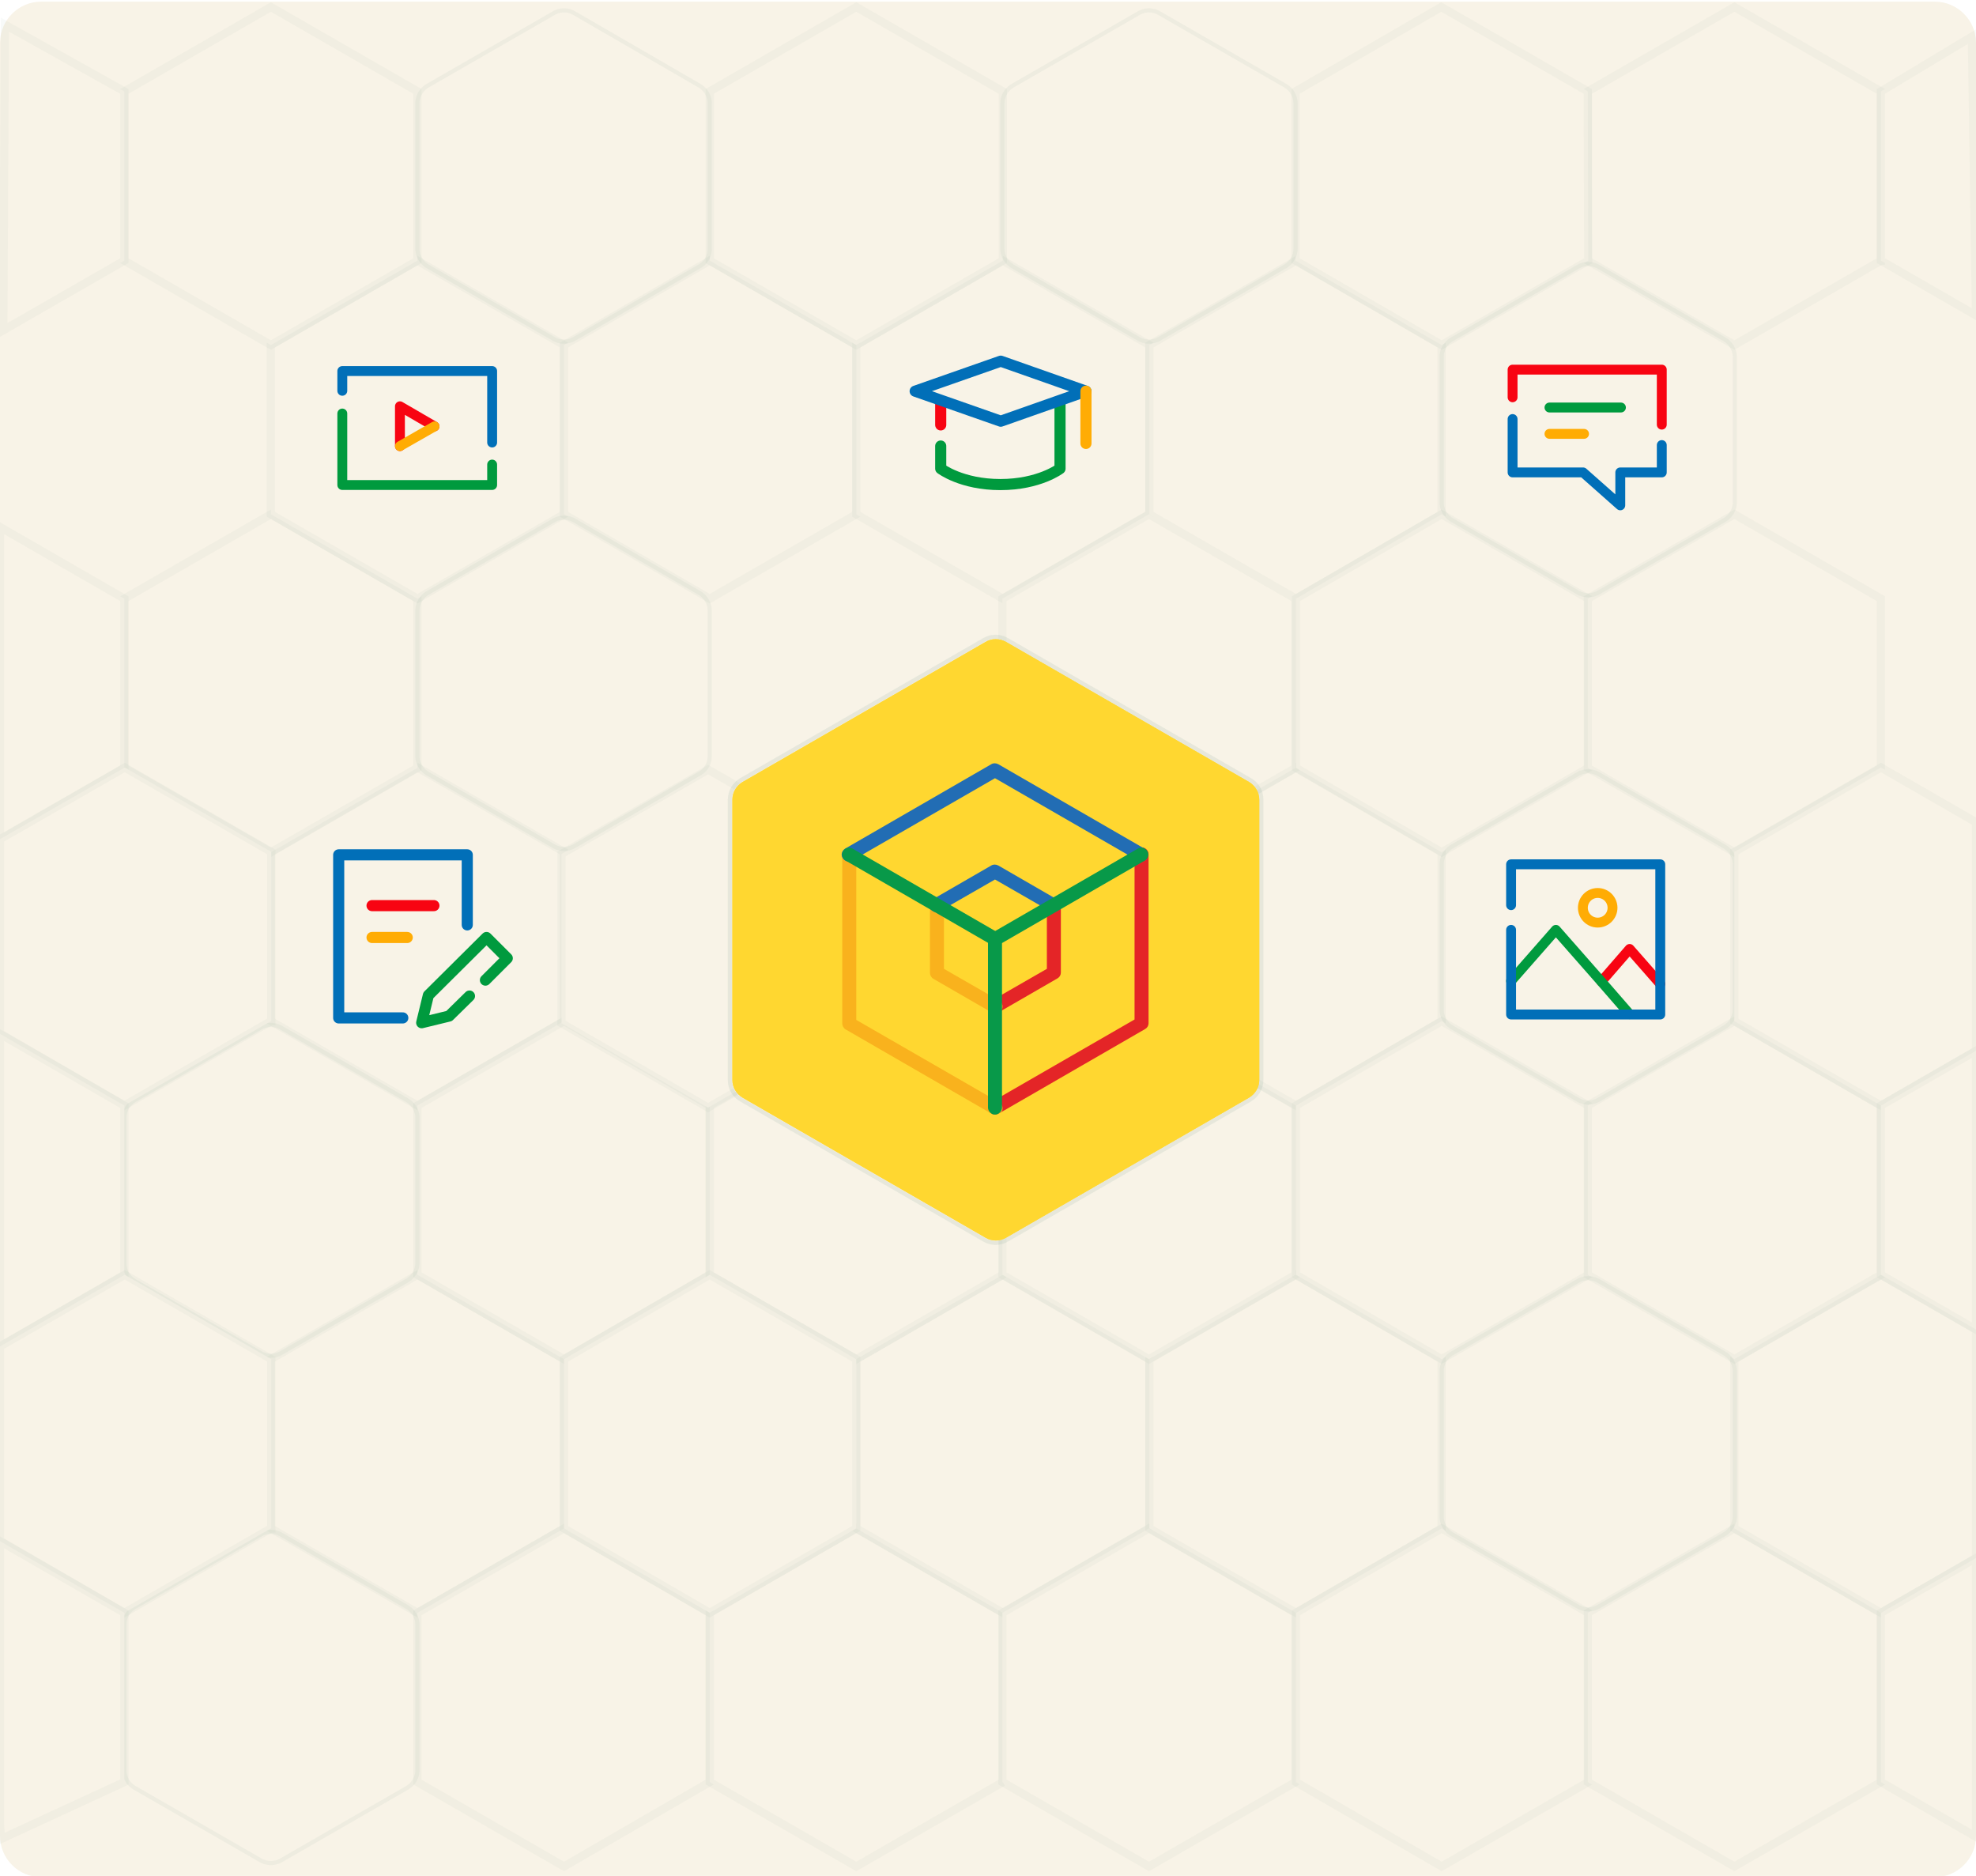<svg xmlns="http://www.w3.org/2000/svg" viewBox="0 0 480 455.6" shape-rendering="geometricPrecision" xmlns:v="https://vecta.io/nano"><style><![CDATA[#O{animation:e8JN3pZsqH0521_s_do 5000ms linear infinite normal forwards}#P{animation:e8JN3pZsqH0522_s_do 5000ms linear infinite normal forwards}#Q{animation:e8JN3pZsqH0526_s_do 5000ms linear infinite normal forwards}#R{animation:e8JN3pZsqH0628_s_do 5000ms linear infinite normal forwards}#S{animation:e8JN3pZsqH0630_s_do 5000ms linear infinite normal forwards}#T{animation:e8JN3pZsqH0634_s_do 5000ms linear infinite normal forwards}#U{animation:e8JN3pZsqH0660_ts__ts 5000ms linear infinite normal forwards}#V{animation:e8JN3pZsqH0667_ts__ts 5000ms linear infinite normal forwards}#W{animation:e8JN3pZsqH0674_ts__ts 5000ms linear infinite normal forwards}#X{animation:e8JN3pZsqH0691_s_do 5000ms linear infinite normal forwards}#Y{animation:e8JN3pZsqH0692_s_do 5000ms linear infinite normal forwards}#Z{animation:e8JN3pZsqH0693_s_do 5000ms linear infinite normal forwards}#a{animation:e8JN3pZsqH0694_ts__ts 5000ms linear infinite normal forwards}#b{animation:e8JN3pZsqH0695_ts__ts 5000ms linear infinite normal forwards}#c{animation:e8JN3pZsqH0696_ts__ts 5000ms linear infinite normal forwards}#d{animation:e8JN3pZsqH0697_s_do 5000ms linear infinite normal forwards}#e{animation:e8JN3pZsqH0698_s_do 5000ms linear infinite normal forwards}#f{animation:e8JN3pZsqH0699_s_do 5000ms linear infinite normal forwards}#g{animation:e8JN3pZsqH0700_s_do 5000ms linear infinite normal forwards}#h{animation:e8JN3pZsqH0701_s_do 5000ms linear infinite normal forwards}#i{animation:e8JN3pZsqH0702_s_do 5000ms linear infinite normal forwards}#j{animation:e8JN3pZsqH0703_s_do 5000ms linear infinite normal forwards}#k{animation:e8JN3pZsqH0704_s_do 5000ms linear infinite normal forwards}#l{animation:e8JN3pZsqH0705_s_do 5000ms linear infinite normal forwards}@keyframes e8JN3pZsqH0521_s_do{0%{stroke-dashoffset:10.1}8%{stroke-dashoffset:10.1}14%{stroke-dashoffset:0}20%{stroke-dashoffset:0}28%{stroke-dashoffset:-10.1}100%{stroke-dashoffset:-10.1}} @keyframes e8JN3pZsqH0522_s_do{0%{stroke-dashoffset:95.39}12%{stroke-dashoffset:95.39}20%{stroke-dashoffset:0}28%{stroke-dashoffset:0}36%{stroke-dashoffset:-95.39}100%{stroke-dashoffset:-95.39}} @keyframes e8JN3pZsqH0526_s_do{0%{stroke-dashoffset:92.11}22%{stroke-dashoffset:92.11}32%{stroke-dashoffset:0}42%{stroke-dashoffset:0}52%{stroke-dashoffset:-92.11}100%{stroke-dashoffset:-92.11}} @keyframes e8JN3pZsqH0628_s_do{0%{stroke-dashoffset:189.01}14%{stroke-dashoffset:189.01;animation-timing-function:cubic-bezier(0.42,0,0.58,1)}32%{stroke-dashoffset:0;animation-timing-function:cubic-bezier(0.42,0,0.58,1)}46%{stroke-dashoffset:0;animation-timing-function:cubic-bezier(0.42,0,0.58,1)}66%{stroke-dashoffset:-189.01}100%{stroke-dashoffset:-189.01}} @keyframes e8JN3pZsqH0630_s_do{0%{stroke-dashoffset:189.01}18%{stroke-dashoffset:189.01;animation-timing-function:cubic-bezier(0.42,0,0.58,1)}36%{stroke-dashoffset:0;animation-timing-function:cubic-bezier(0.42,0,0.58,1)}50%{stroke-dashoffset:0;animation-timing-function:cubic-bezier(0.42,0,0.58,1)}66%{stroke-dashoffset:-189.01}100%{stroke-dashoffset:-189.01}} @keyframes e8JN3pZsqH0634_s_do{0%{stroke-dashoffset:189.01}22%{stroke-dashoffset:189.01;animation-timing-function:cubic-bezier(0.42,0,0.58,1)}40%{stroke-dashoffset:0;animation-timing-function:cubic-bezier(0.42,0,0.58,1)}52%{stroke-dashoffset:0;animation-timing-function:cubic-bezier(0.42,0,0.58,1)}70%{stroke-dashoffset:-189.01}100%{stroke-dashoffset:-189.01}} @keyframes e8JN3pZsqH0660_ts__ts{0%{transform:translate(387.85px,352.8px) scale(0,0)}16%{transform:translate(387.85px,352.8px) scale(0,0)}22%{transform:translate(387.85px,352.8px) scale(0.8,0.8)}26%{transform:translate(387.85px,352.8px) scale(0.7,0.7)}30%{transform:translate(387.85px,352.8px) scale(0.8,0.8)}54%{transform:translate(387.85px,352.8px) scale(0.8,0.8)}58%{transform:translate(387.85px,352.8px) scale(0,0.8)}100%{transform:translate(387.85px,352.8px) scale(0,0.8)}} @keyframes e8JN3pZsqH0667_ts__ts{0%{transform:translate(245.907px,354.503px) scale(0,0)}14%{transform:translate(245.907px,354.503px) scale(0,0)}20%{transform:translate(245.907px,354.503px) scale(0.9,0.9)}24%{transform:translate(245.907px,354.503px) scale(0.8,0.8)}28%{transform:translate(245.907px,354.503px) scale(0.9,0.9)}62%{transform:translate(245.907px,354.503px) scale(0.9,0.9)}66%{transform:translate(245.907px,354.503px) scale(0,0.9)}100%{transform:translate(245.907px,354.503px) scale(0,0.9)}} @keyframes e8JN3pZsqH0674_ts__ts{0%{transform:translate(103.05px,352.575px) scale(0,0)}20%{transform:translate(103.05px,352.575px) scale(0,0)}26%{transform:translate(103.05px,352.575px) scale(0.9,0.9)}30%{transform:translate(103.05px,352.575px) scale(0.8,0.8)}34%{transform:translate(103.05px,352.575px) scale(0.9,0.9)}60%{transform:translate(103.05px,352.575px) scale(0.9,0.9)}64%{transform:translate(103.05px,352.575px) scale(0,0.9)}100%{transform:translate(103.05px,352.575px) scale(0,0.9)}} @keyframes e8JN3pZsqH0691_s_do{0%{stroke-dashoffset:7.4}56%{stroke-dashoffset:7.4}60%{stroke-dashoffset:0}64%{stroke-dashoffset:-7.4}100%{stroke-dashoffset:-7.4}} @keyframes e8JN3pZsqH0692_s_do{0%{stroke-dashoffset:7.4}62%{stroke-dashoffset:7.4}66%{stroke-dashoffset:0}70%{stroke-dashoffset:-7.4}100%{stroke-dashoffset:-7.4}} @keyframes e8JN3pZsqH0693_s_do{0%{stroke-dashoffset:7.4}66%{stroke-dashoffset:7.4}70%{stroke-dashoffset:0}74%{stroke-dashoffset:-7.4}100%{stroke-dashoffset:-7.4}} @keyframes e8JN3pZsqH0694_ts__ts{0%{transform:translate(389.734px,351.154px) rotate(-0.838deg) scale(0,0)}56%{transform:translate(389.734px,351.154px) rotate(-0.838deg) scale(0,0)}62%{transform:translate(389.734px,351.154px) rotate(-0.838deg) scale(0.3,0.3)}66%{transform:translate(389.734px,351.154px) rotate(-0.838deg) scale(0.2,0.2)}70%{transform:translate(389.734px,351.154px) rotate(-0.838deg) scale(0.3,0.3)}100%{transform:translate(389.734px,351.154px) rotate(-0.838deg) scale(0.3,0.3)}} @keyframes e8JN3pZsqH0695_ts__ts{0%{transform:translate(247.043px,352.256px) rotate(-0.838deg) scale(0,0)}66%{transform:translate(247.043px,352.256px) rotate(-0.838deg) scale(0,0)}72%{transform:translate(247.043px,352.256px) rotate(-0.838deg) scale(0.3,0.3)}76%{transform:translate(247.043px,352.256px) rotate(-0.838deg) scale(0.2,0.2)}80%{transform:translate(247.043px,352.256px) rotate(-0.838deg) scale(0.3,0.3)}100%{transform:translate(247.043px,352.256px) rotate(-0.838deg) scale(0.3,0.3)}} @keyframes e8JN3pZsqH0696_ts__ts{0%{transform:translate(103.585px,351.717px) rotate(-0.838deg) scale(0,0)}70%{transform:translate(103.585px,351.717px) rotate(-0.838deg) scale(0,0)}76%{transform:translate(103.585px,351.717px) rotate(-0.838deg) scale(0.3,0.3)}80%{transform:translate(103.585px,351.717px) rotate(-0.838deg) scale(0.2,0.2)}84%{transform:translate(103.585px,351.717px) rotate(-0.838deg) scale(0.3,0.3)}100%{transform:translate(103.585px,351.717px) rotate(-0.838deg) scale(0.3,0.3)}} @keyframes e8JN3pZsqH0697_s_do{0%{stroke-dashoffset:7.4}56%{stroke-dashoffset:7.4}60%{stroke-dashoffset:0}64%{stroke-dashoffset:-7.4}100%{stroke-dashoffset:-7.4}} @keyframes e8JN3pZsqH0698_s_do{0%{stroke-dashoffset:7.4}62%{stroke-dashoffset:7.4}66%{stroke-dashoffset:0}70%{stroke-dashoffset:-7.4}100%{stroke-dashoffset:-7.4}} @keyframes e8JN3pZsqH0699_s_do{0%{stroke-dashoffset:7.4}66%{stroke-dashoffset:7.4}70%{stroke-dashoffset:0}74%{stroke-dashoffset:-7.4}100%{stroke-dashoffset:-7.4}} @keyframes e8JN3pZsqH0700_s_do{0%{stroke-dashoffset:7.4}56%{stroke-dashoffset:7.4}60%{stroke-dashoffset:0}64%{stroke-dashoffset:-7.4}100%{stroke-dashoffset:-7.4}} @keyframes e8JN3pZsqH0701_s_do{0%{stroke-dashoffset:7.4}62%{stroke-dashoffset:7.4}66%{stroke-dashoffset:0}70%{stroke-dashoffset:-7.4}100%{stroke-dashoffset:-7.4}} @keyframes e8JN3pZsqH0702_s_do{0%{stroke-dashoffset:7.4}66%{stroke-dashoffset:7.4}70%{stroke-dashoffset:0}74%{stroke-dashoffset:-7.4}100%{stroke-dashoffset:-7.4}} @keyframes e8JN3pZsqH0703_s_do{0%{stroke-dashoffset:7.4}56%{stroke-dashoffset:7.4}60%{stroke-dashoffset:0}64%{stroke-dashoffset:-7.4}100%{stroke-dashoffset:-7.4}} @keyframes e8JN3pZsqH0704_s_do{0%{stroke-dashoffset:7.4}62%{stroke-dashoffset:7.4}66%{stroke-dashoffset:0}70%{stroke-dashoffset:-7.4}100%{stroke-dashoffset:-7.4}} @keyframes e8JN3pZsqH0705_s_do{0%{stroke-dashoffset:7.4}66%{stroke-dashoffset:7.4}70%{stroke-dashoffset:0}74%{stroke-dashoffset:-7.4}100%{stroke-dashoffset:-7.4}}.B{fill:none}.C{stroke:#004d40}.D{stroke-opacity:.03}.E{stroke-linejoin:round}.F{stroke-linecap:round}.G{stroke-width:2}.H{stroke-width:3}.I{stroke:#000}.J{stroke-dashoffset:7.4}.K{stroke-dasharray:7.4}.L{stroke:#f80412}.M{stroke-opacity:.04}.N{stroke:#009a3e}.O{stroke:#016fb8}.P{stroke:#ffac04}.Q{fill:#f8f3e7}.R{stroke-miterlimit:10}.S{stroke:#ecbe8e}.T{fill:#e42527}.U{fill:#f9b21d}.V{fill:#226db4}.W{stroke-width:1.3}.X{stroke-dashoffset:189.01}.Y{stroke-dasharray:189.01}.Z{stroke-width:2.7}.a{stroke-width:10}]]></style><defs><filter id="A" x="-150%" y="-150%" width="400%" height="400%"><feGaussianBlur stdDeviation="30,30"/></filter><path id="B" d="M137 371.2l-35.6 20.5-35.6-20.5v-41.1l35.6-20.5 35.6 20.5v41.1z"/><path id="C" d="M208 371.2l-35.6 20.5-35.4-20.5v-41.1l35.4-20.5 35.6 20.5v41.1z"/><path id="D" d="M305.9,262.3c0,1.8-1,3.4-2.5,4.3l-59,34c-1.5.9-3.5.9-5,0l-59-34c-1.5-.9-2.5-2.5-2.5-4.3v-68.1c0-1.8,1-3.4,2.5-4.3l59-34c1.5-.9,3.4-.9,5,0l59,34c1.5.9,2.5,2.5,2.5,4.3v68.1Z"/><path id="E" d="M303.6,267.1c1.7-1,2.8-2.8,2.8-4.8v-68.1c0-2-1-3.8-2.8-4.8l-59-34c-1.7-1-3.8-1-5.5,0l-59,34c-1.7,1-2.8,2.8-2.8,4.8v68.1c0,2,1,3.8,2.8,4.8l59,34c1.7,1,3.8,1,5.5,0l59-34Z"/><path id="F" d="M241.7,270.7c-.6,0-1.1-.3-1.4-.8-.5-.8-.2-1.8.6-2.3l34.7-20v-40.1c0-.9.8-1.7,1.7-1.7s1.7.7,1.7,1.7v41c0,.6-.3,1.1-.8,1.4l-35.5,20.5c-.4.2-.7.3-1,.3Z"/><path id="G" d="M241.7,270.7c-.3,0-.6-.1-.8-.2L205.4,250c-.5-.3-.8-.9-.8-1.4v-41c0-.9.7-1.7,1.7-1.7.9,0,1.7.7,1.7,1.7v40.1l34.7,20c.8.5,1.1,1.5.6,2.3-.5.4-1,.7-1.6.7Z"/><path id="H" d="M277.2,209.2c-.3,0-.6-.1-.8-.2l-34.7-20L207,209c-.8.5-1.8.2-2.3-.6s-.2-1.8.6-2.3l35.5-20.5c.5-.3,1.1-.3,1.7,0L278,206.1c.8.5,1.1,1.5.6,2.3-.2.5-.8.8-1.4.8Z"/><path id="I" d="M241.7,246.1c-.6,0-1.1-.3-1.4-.8-.5-.8-.2-1.8.6-2.3l13.4-7.7v-15.5c0-.9.8-1.7,1.7-1.7s1.7.8,1.7,1.7v16.4c0,.6-.3,1.1-.8,1.4l-14.2,8.2c-.4.2-.7.3-1,.3Z"/><path id="J" d="M241.7,246.1c-.3,0-.6-.1-.8-.2l-14.2-8.2c-.5-.3-.8-.9-.8-1.4v-16.4c0-.9.8-1.7,1.7-1.7s1.7.8,1.7,1.7v15.4l13.4,7.7c.8.5,1.1,1.5.6,2.3-.5.5-1,.8-1.6.8Z"/><path id="K" d="M255.9,221.5c-.3,0-.6-.1-.8-.2l-13.4-7.7-13.4,7.7c-.8.5-1.8.2-2.3-.6s-.2-1.8.6-2.3l14.2-8.2c.5-.3,1.1-.3,1.7,0l14.2,8.2c.8.5,1.1,1.5.6,2.3-.3.5-.8.8-1.4.8Z"/><path id="L" d="M241.7,229.7c-.3,0-.6-.1-.8-.2L205.4,209c-.8-.5-1.1-1.5-.6-2.3s1.5-1.1,2.3-.6l35.5,20.5c.8.5,1.1,1.5.6,2.3-.4.5-.9.8-1.5.8Z"/><path id="M" d="M241.7,229.7c-.6,0-1.1-.3-1.4-.8-.5-.8-.2-1.8.6-2.3l35.5-20.5c.8-.5,1.8-.2,2.3.6s.2,1.8-.6,2.3l-35.5,20.5c-.3.1-.6.2-.9.2Z"/><path id="N" d="M241.7,270.7c-.9,0-1.7-.8-1.7-1.7v-41c0-.9.8-1.7,1.7-1.7s1.7.8,1.7,1.7v41c0,.9-.8,1.7-1.7,1.7Z"/></defs><g class="Q"><path d="M0 445.9V10.4C0 4.9 4.5.4 10 .4h460c5.5 0 10 4.5 10 10v435.5c0 5.5-4.5 10-10 10H10c-5.5 0-10-4.5-10-10z"/><g class="C G R D"><use href="#B"/><path d="M137 248l-35.6 20.5L65.8 248v-41.1l35.6-20.5 35.6 20.5V248z"/><path d="M101.4 186.5L65.8 207l-35.6-20.5v-41.1l35.6-20.5 35.6 20.5v41.1z"/><path d="M137 124.9l-35.6 20.5-35.6-20.5V83.8l35.6-20.5L137 83.8v41.1z"/><path d="M101.4 63.3L65.8 83.8 30.2 63.3V22.2L65.8 1.7l35.6 20.5v41.1h0zm71 369.5L137 453.3l-35.6-20.5v-41.1l35.6-20.5 35.4 20.5v41.1z"/></g></g><path d="M101.4 429.9c0 1.8-1 3.4-2.5 4.3l-30.6 17.6a4.97 4.97 0 0 1-5 0l-30.6-17.6c-1.5-.9-2.5-2.5-2.5-4.3v-35.3c0-1.8 1-3.4 2.5-4.3l30.6-17.6a4.97 4.97 0 0 1 5 0l30.6 17.6c1.5.9 2.5 2.5 2.5 4.3v35.3h0z" class="B C M"/><path d="M172.4 309.6L137 330.1l-35.6-20.5v-41.1L137 248l35.4 20.5v41.1z" class="C D G Q R"/><path d="M101.4 306.7c0 1.8-1 3.4-2.5 4.3l-30.6 17.6a4.97 4.97 0 0 1-5 0l-30.6-17.5c-1.5-.9-2.5-2.5-2.5-4.3v-35.3c0-1.8 1-3.4 2.5-4.3l30.6-17.6a4.97 4.97 0 0 1 5 0l30.6 17.6c1.5.9 2.5 2.5 2.5 4.3v35.2h0z" class="B C M"/><g class="G Q R C D"><path d="M208 124.9l-35.6 20.5-35.4-20.5V83.8l35.4-20.5L208 83.8v41.1zm35.6 307.9L208 453.3l-35.6-20.5v-41.1l35.6-20.5 35.6 20.5v41.1z"/><use href="#B" x="142.2"/><path d="M243.6 309.6L208 330.1l-35.6-20.5v-41.1L208 248l35.6 20.5v41.1z"/><use href="#C"/><path d="M207.6 248.5L172 269l-35.6-20.5v-41.1l35.6-20.5 35.6 20.5v41.1zm72 0L244 269l-35.6-20.5v-41.1l35.6-20.5 35.6 20.5v41.1zm-.4-123.6l-35.6 20.5-35.6-20.5V83.8l35.6-20.5 35.6 20.5v41.1z"/></g><path d="M172.4 183.6c0 1.8-.9 3.4-2.5 4.3l-30.4 17.6a4.97 4.97 0 0 1-5 0l-30.6-17.6c-1.5-.9-2.5-2.5-2.5-4.3v-35.3c0-1.8 1-3.4 2.5-4.3l30.6-17.6a4.97 4.97 0 0 1 5 0l30.4 17.6c1.5.9 2.5 2.5 2.5 4.3v35.3z" class="B C M"/><g class="G Q R C D"><path d="M243.6 63.3L208 83.8l-35.6-20.5V22.2L208 1.7l35.6 20.5v41.1z"/><use href="#B" x="177.7" y="61.6"/><path d="M350.2 371.2l-35.4 20.5-35.6-20.5v-41.1l35.6-20.5 35.4 20.5v41.1z"/><use href="#B" x="177.7" y="-61.6"/><path d="M350.2 248l-35.4 20.5-35.6-20.5v-41.1l35.6-20.5 35.4 20.5V248z"/><path d="M314.7 186.5L279.1 207l-35.6-20.5v-41.1l35.6-20.5 35.6 20.5v41.1zm35.5-61.6l-35.4 20.5-35.6-20.5V83.8l35.6-20.5 35.4 20.5v41.1h0zm35.6 307.9l-35.6 20.5-35.4-20.5v-41.1l35.4-20.5 35.6 20.5v41.1h0z"/><use href="#C" x="177.8" y="-61.6"/><path d="M385.8 186.5L350.2 207l-35.4-20.5v-41.1l35.4-20.5 35.6 20.5v41.1z"/></g><path d="M172.4 60.4c0 1.8-.9 3.4-2.5 4.3l-30.4 17.6a4.97 4.97 0 0 1-5 0l-30.6-17.6c-1.5-.9-2.5-2.5-2.5-4.3V25.1c0-1.8 1-3.4 2.5-4.3l30.6-17.6a4.97 4.97 0 0 1 5 0l30.4 17.6c1.5.9 2.5 2.5 2.5 4.3v35.3z" class="B C M"/><g class="G Q R C D"><use href="#B" x="319.9" y="61.6"/><path d="M456.9 309.6l-35.6 20.5v41.1l35.6 20.5 23.1-13.3v-55.5z"/><use href="#B" x="319.9" y="-61.6"/><path d="M456.9 186.5L421.3 207l-35.6-20.5v-41.1l35.6-20.5 35.6 20.5v41.1z"/></g><path d="M421.4 368.3c0 1.8-1 3.4-2.5 4.3l-30.6 17.6a4.97 4.97 0 0 1-5 0l-30.6-17.6c-1.5-.9-2.5-2.5-2.5-4.3V333c0-1.8 1-3.4 2.5-4.3l30.6-17.6a4.97 4.97 0 0 1 5 0l30.6 17.6c1.5.9 2.5 2.5 2.5 4.3v35.3zm0-123.1c0 1.8-1 3.4-2.5 4.3l-30.6 17.6a4.97 4.97 0 0 1-5 0l-30.6-17.6c-1.5-.9-2.5-2.5-2.5-4.3v-35.3c0-1.8 1-3.4 2.5-4.3l30.6-17.6a4.97 4.97 0 0 1 5 0l30.6 17.6c1.5.9 2.5 2.5 2.5 4.3v35.3z" class="B C M"/><g class="G Q R C D"><path d="M456.9 63.3l-35.6 20.5-35.6-20.5V22.2l35.6-20.5 35.6 20.5v41.1h0z"/><path d="M385.8 63.3l-35.6 20.5-35.5-20.5V22.2l35.4-20.5 35.6 20.5.1 41.1h0z"/></g><path d="M314.7 60.4c0 1.8-1 3.4-2.5 4.3l-30.6 17.6a4.97 4.97 0 0 1-5 0L246 64.7c-1.5-.9-2.5-2.5-2.5-4.3V25.1c0-1.8 1-3.4 2.5-4.3l30.6-17.6a4.97 4.97 0 0 1 5 0l30.6 17.6c1.5.9 2.5 2.5 2.5 4.3v35.3zM421.4 122c0 1.8-1 3.4-2.5 4.3l-30.6 17.6a4.97 4.97 0 0 1-5 0l-30.6-17.6c-1.5-.9-2.5-2.5-2.5-4.3V86.7c0-1.8 1-3.4 2.5-4.3l30.6-17.6a4.97 4.97 0 0 1 5 0l30.6 17.6c1.5.9 2.5 2.5 2.5 4.3V122h0z" class="B C M"/><g class="G Q R C D"><path d="M456.9 391.7v41.1l23.1 13.3v-67.7zm0-205.3l-35.6 20.5V248l35.6 20.5 23.1-13.3v-55.5z"/><path d="M456.9 268.5v41.1l23.1 13.3v-67.7zM30.2 145.4L0 128v75.9l30.2-17.4z"/><path d="M30.3 186.4L0 203.8V251l30.2 17.5L65.8 248h.1v-41.1z"/><path d="M30.2 268.5L0 251.1v45.8 1.2V327l30.2-17.4z"/><path d="M30.3 309.6L0 327v11.6 27.5 1.4 6.7l30.2 17.5 35.6-20.5h.1v-41.1z"/><path d="M30.2 391.7L0 374.3v39 1.2 28.9l.3 3.2 29.9-13.8zm0-369.5L1.2 6 .8 80.2l29.4-16.9zm426.7 0v41.1L480 76.6l-1-67.7z"/></g><path id="O" d="M243.2 300.6v10.1" stroke-dashoffset="10.1" stroke-dasharray="10.1" class="B S W"/><path id="P" d="M304.076 261.875l10.624 6.075.1 41.55 35.915 20.993" stroke-dashoffset="95.39" stroke-dasharray="95.39" class="B S W"/><path id="Q" d="M180.4 261.875l-8 6.075.1 41.35-35.6 19.738" stroke-dashoffset="92.11" stroke-dasharray="92.11" class="B S W"/><g opacity=".8" filter="url(#A)"><use href="#D" fill="#ffd730"/><use href="#E" class="B C M"/><use href="#F" class="T"/><use href="#G" class="U"/><use href="#H" class="V"/><use href="#I" class="T"/><use href="#J" class="U"/><use href="#K" class="V"/><g fill="#089949"><use href="#L"/><use href="#M"/><use href="#N"/></g></g><use href="#D" fill="#ffd730"/><use href="#E" class="B C M"/><use href="#F" class="T"/><use href="#G" class="U"/><use href="#H" class="V"/><use href="#I" class="T"/><use href="#J" class="U"/><use href="#K" class="V"/><g fill="#089949"><use href="#L"/><use href="#M"/><use href="#N"/></g><path id="R" transform="matrix(1.122 -.656 .656 1.122 154.943 327.146)" d="M65.75 22.72h-31.5L18.5 50l15.75 27.28h31.5L81.5 50 65.75 22.72z" class="B S X Y"/><path id="S" transform="matrix(.018 -1.3 1.3 .018 319.824 414.098)" d="M65.75 22.72h-31.5L18.5 50l15.75 27.28h31.5L81.5 50 65.75 22.72z" class="B S X Y"/><path id="T" transform="matrix(1.143 .619 -.619 1.143 75.526 261.885)" d="M65.75 22.72h-31.5L18.5 50l15.75 27.28h31.5L81.5 50 65.75 22.72z" class="B S X Y"/><g transform="translate(-2.6 -2.65)" class="B E"><g class="F"><g stroke-width="2.4"><path d="M122.15 115.48v4.96h-36.4v-17.36" class="N"/><path d="M85.75 97.56v-4.8h36.4v17.36" class="O"/><path d="M108.15 106.2l-8.4-4.88V111" class="L"/><path d="M99.75 111l8.4-4.8" class="P"/></g><g class="Z"><path d="M231.115 105.845v-5.76" class="L"/><path d="M260.095 100.085v16.38s-5.04 3.87-14.49 3.87-14.49-3.87-14.49-3.87v-5.49" class="N"/></g></g><path d="M245.695 90.365l-20.79 7.29 20.79 7.29 20.7-7.29-20.7-7.29z" class="O Z"/><g class="F"><path d="M266.395 97.655v12.69" class="P Z"/><g stroke-width="2.4"><path d="M406.27 110.74v6.64h-10.08v8l-9.04-8h-17.12v-12.96" class="O"/><path d="M370.03 99.14v-6.72h36.24v13.36" class="L"/><path d="M378.99 101.62h17.36" class="N"/><path d="M378.99 108.02h8.4" class="P"/></g></g><g transform="matrix(.8 0 0 .8 79.585 47.76)" class="H"><g class="F"><path d="M390 241.6l8.6-9.9 9.3 10.6" class="L"/><path d="M362.6 241.4l13.6-15.5 13.8 15.7 8.6 9.9" class="N"/><path d="M362.6 218.4V206h45.3v45.6h-45.3v-25.7" class="O"/></g><circle r="4.5" cx="388.9" cy="219.2" class="P"/></g><g id="U" transform="matrix(0 0 0 0 387.85 352.8)" class="F H"><g transform="translate(-384.85 -350.8)"><g><path d="M405.7 360l.3-.6a2.28 2.28 0 0 0-.8-3.1l-1.9-1.1-1.1-.6c0-.4.1-.8.2-1.2.3-1.9.2-3.7 0-5.6l.8-.5 2.2-1.2c1.1-.6 1.5-2 .9-3.1l-3.3-6.1c-.6-1.1-2-1.5-3.1-.9l-3.1 1.7h0c-.9-.9-1.8-1.6-2.9-2.2-.8-.5-1.6-.9-2.5-1.2l-.9-.3v-1.1-2.4c0-1.2-1-2.3-2.3-2.3h-6.9c-1.2 0-2.3 1-2.3 2.2v2.3 1.2c-.9.3-1.7.6-2.5 1.1-.8.4-1.7.9-2.4 1.5-.3.2-.9.7-.9.7l-1.2-.7-1.8-1.1c-1.1-.6-2.5-.3-3.1.8l-.5.9" class="L"/><path d="M364.3 341.5l-.5.9a2.28 2.28 0 0 0 .8 3.1l1.5.9.3.2 1.1.7s-.2.8-.2 1.2c-.2 1.3-.2 2.7-.1 4 0 .5.2 1.5.2 1.5l-1 .5-2.1 1.1c-1.1.6-1.5 2-.9 3.1l3.3 6.1c.6 1.1 2 1.5 3.1.9l3-1.7c.9.8 1.9 1.6 3 2.2.8.5 1.7.9 2.5 1.2l.8.3v1.1 2.4c0 1.2 1 2.2 2.3 2.2h6.9c1.2 0 2.3-1 2.3-2.2V369v-1.2c.4-.1.8-.3 1.2-.5 1.3-.6 2.6-1.3 3.7-2.1.3-.2.6-.5.9-.7l.9.6 2 1.2c1.1.6 2.5.3 3.1-.8l.4-.7" class="N"/><g><path d="M381.9,357.5c-1.9-.9-3.4-2.6-4-4.8-1-3.9,1.3-7.9,5.2-8.9" class="P"/><path d="M387.3,344c2.2.8,4,2.6,4.6,5c1,3.9-1.3,7.9-5.2,8.9" class="O"/></g></g></g></g><g id="V" transform="matrix(0 0 0 0 245.907 354.503)" class="H"><g transform="translate(-241.907 -352.503)"><g><path d="M241.9 369.5v-16.4" class="F L"/><g><path d="M236.5 369.5h10.8v1c0 2.6-2.1 4.7-4.7 4.7h-1.3c-2.6 0-4.7-2.1-4.7-4.7v-1h0-.1z" class="O"/><path d="M259.3,347.2c0-6.4-3.5-12-8.6-15-3.1-1.8-6.8-2.7-10.8-2.3-8,.9-14.5,7.5-15.3,15.5-.6,6.2,2,11.8,6.3,15.3c1.3,1,2.1,2.6,2.1,4.2v0c0,2.5,2,4.5,4.5,4.5h8.8c2.5,0,4.5-2,4.5-4.5v0c0-1.7.8-3.2,2.1-4.2c3.9-3.2,6.4-8,6.4-13.5Z" class="N"/></g><path d="M246.8 347.8l-4.9 5-4.9-5" class="F P"/></g></g></g><g id="W" transform="matrix(0 0 0 0 103.05 352.575)" class="H"><g transform="translate(-100.05 -349.575)"><g><path d="M117.7,351.3l1.5,11.8h-9.6v-18.9v0c4.1,0,7.6,3.1,8.1,7.2v-.1Z" class="L"/><path d="M82.4,351.3l-1.5,11.8h9.6v-18.9v0c-4.1,0-7.6,3.1-8.1,7.2v-.1Z" class="L"/><path transform="translate(95.5 366.1)" d="M0 0h9.2v6.2H0z" class="P"/><path d="M109.6 366.1H90.5v-25.7c0-4 1.7-7.8 4.8-10.4l2.8-2.4c1.1-1 2.8-1 4 0l2.8 2.4c3 2.6 4.8 6.4 4.8 10.4v25.7h-.1z" class="O"/><circle r="3.2" cx="100.1" cy="342.3" class="N"/></g></g></g><g transform="matrix(.9 0 0 .9 10.535 25.765)" class="F H"><path d="M99.9 249H82.6v-44h34.7v18.9" class="O"/><path d="M91.6 218.7h16.7" class="L"/><path d="M91.6 227.3h9.5" class="P"/><path d="M117.9 243.1l-5.5 5.4-7.4 1.8 1.8-7.4 15.7-15.6 5.6 5.6-5.9 5.9" class="N"/></g></g><path id="X" d="M104.55 90.11l6.001-4.315" transform="matrix(1 .03 -.03 1 298.877 249.018)" class="B F G I J K"/><path id="Y" d="M104.55 90.11l6.001-4.315" transform="matrix(1 .03 -.03 1 156.185 250.12)" class="B F G I J K"/><path id="Z" d="M104.55 90.11l6.001-4.315" transform="matrix(1 .03 -.03 1 12.728 249.582)" class="B F G I J K"/><g id="a" transform="matrix(0 0 0 0 389.734 351.154)" class="B E F I a"><path d="M-174.178 158.714l20.54 24.586 55.962-42.378" transform="translate(132.52 -165.65)"/></g><g id="b" transform="matrix(0 0 0 0 247.043 352.256)" class="B E F I a"><path d="M-174.178 158.714l20.54 24.586 55.962-42.378" transform="translate(132.52 -165.65)"/></g><g id="c" transform="matrix(0 0 0 0 103.585 351.717)" class="B E F I a"><path d="M-174.178 158.714l20.54 24.586 55.962-42.378" transform="translate(132.52 -165.65)"/></g><path id="d" d="M104.55 90.11l6.001-4.315" transform="matrix(-.2 -.98 .98 -.2 306.525 463.318)" class="B F G I J K"/><path id="e" d="M104.55 90.11l6.001-4.315" transform="matrix(-.2 -.98 .98 -.2 163.834 464.42)" class="B F G I J K"/><path id="f" d="M104.55 90.11l6.001-4.315" transform="matrix(-.2 -.98 .98 -.2 20.376 463.882)" class="B F G I J K"/><path id="g" d="M104.55 90.11l6.001-4.315" transform="matrix(-.995 -.097 .097 -.995 470.408 457.826)" class="B F G I J K"/><path id="h" d="M104.55 90.11l6.001-4.315" transform="matrix(-.995 -.097 .097 -.995 327.717 458.928)" class="B F G I J K"/><path id="i" d="M104.55 90.11l6.001-4.315" transform="matrix(-.995 -.097 .097 -.995 184.259 458.39)" class="B F G I J K"/><path id="j" d="M104.55 90.11l6.001-4.315" transform="matrix(.347 .938 -.938 .347 449.95 229.71)" class="B F G I J K"/><path id="k" d="M104.55 90.11l6.001-4.315" transform="matrix(.347 .938 -.938 .347 307.259 230.812)" class="B F G I J K"/><path id="l" d="M104.55 90.11l6.001-4.315" transform="matrix(.347 .938 -.938 .347 163.801 230.273)" class="B F G I J K"/></svg>
